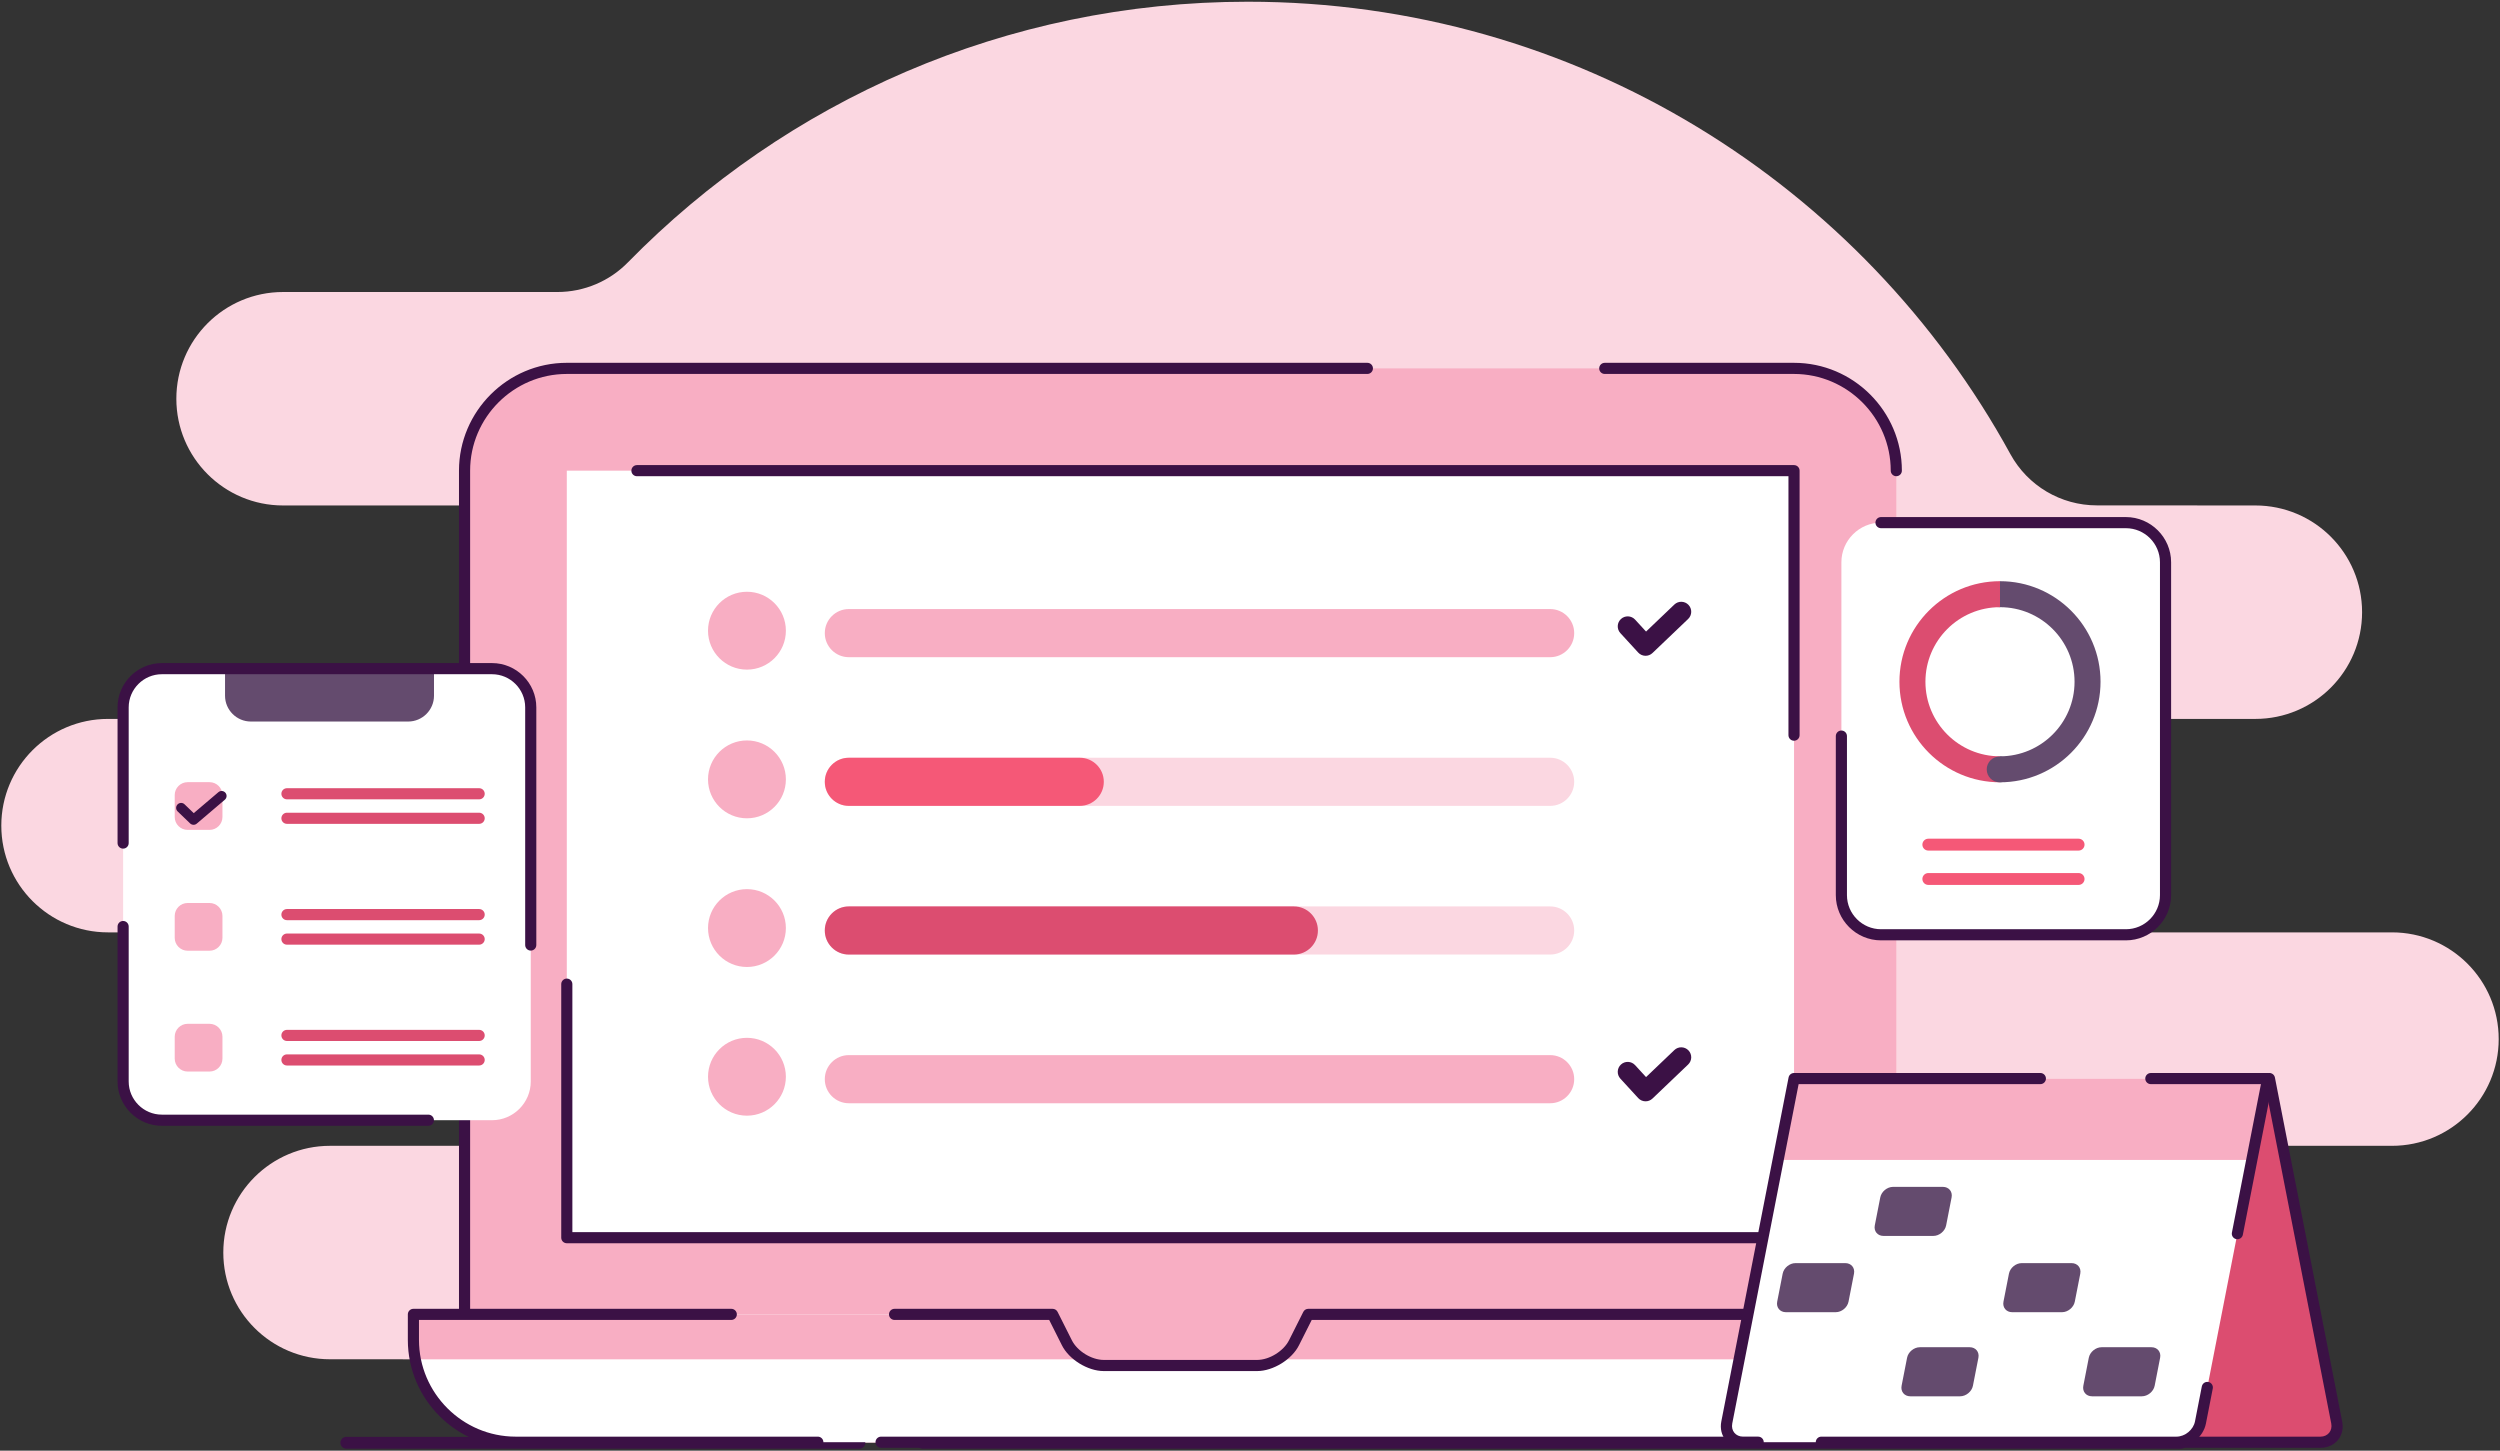 <svg width="1227" height="712" viewBox="0 0 1227 712" fill="none" xmlns="http://www.w3.org/2000/svg">
<rect x="0" y="0" width="1227" height="712" fill="#333333" stroke="none"/>
<g clip-path="url(#clip0_3344_3735)">
<path fill-rule="evenodd" clip-rule="evenodd" d="M291.767 708.106C285.52 700.984 279.51 693.649 273.739 686.117C264.584 674.17 250.387 667.16 235.338 667.16C206.296 667.129 161.977 667.129 161.977 667.129C133.048 667.129 109.598 643.68 109.598 614.751C109.598 585.822 133.052 562.368 161.977 562.368H327.5C356.43 562.368 379.883 538.915 379.883 509.986C379.883 481.057 356.43 457.608 327.5 457.608H53.026C24.097 457.608 0.644 434.155 0.644 405.226C0.644 376.296 24.093 352.843 53.026 352.843H241.6C270.529 352.843 293.982 329.394 293.982 300.465C293.982 271.536 270.529 248.083 241.6 248.083H138.934C110.005 248.083 86.552 224.629 86.552 195.7C86.552 166.771 110.005 143.318 138.934 143.318H273.585C286.682 143.318 299.226 138.008 308.342 128.606C385.672 49.746 493.396 0.845 612.454 0.845C773.788 0.845 914.309 90.641 986.721 222.918C995.21 238.409 1011.47 248.04 1029.14 248.04C1060.96 248.083 1106.93 248.083 1106.93 248.083C1135.86 248.083 1159.31 271.532 1159.31 300.465C1159.31 329.394 1135.86 352.843 1106.93 352.843H1004.26C975.335 352.843 951.882 376.293 951.882 405.226C951.882 434.155 975.335 457.608 1004.26 457.608H1173.98C1202.91 457.608 1226.36 481.061 1226.36 509.986C1226.36 538.915 1202.91 562.368 1173.98 562.368H1050.34C1030.86 562.368 1013.28 574.045 1005.72 592.002C987.817 634.676 963.163 673.829 933.115 708.106H291.767Z" fill="#FBD7E1"/>
<path fill-rule="evenodd" clip-rule="evenodd" d="M1070.48 705.202H452.783C451.179 705.202 449.878 706.507 449.878 708.106C449.878 709.706 451.179 711.011 452.783 711.011H1070.48C1072.08 711.011 1073.38 709.709 1073.38 708.106C1073.38 706.503 1072.08 705.202 1070.48 705.202Z" fill="#3B1145"/>
<path fill-rule="evenodd" clip-rule="evenodd" d="M421.801 705.202H169.982C168.378 705.202 167.077 706.507 167.077 708.106C167.077 709.706 168.378 711.011 169.982 711.011H421.797C423.4 711.011 424.701 709.709 424.701 708.106C424.701 706.503 423.4 705.202 421.797 705.202H421.801Z" fill="#3B1145"/>
<path d="M930.71 230.996V645.097L676.606 682.744H485.244L228.003 645.097V231C228.003 203.399 250.588 180.806 278.189 180.806H880.512C908.128 180.806 930.71 203.395 930.71 230.996Z" fill="#F8AEC3"/>
<path fill-rule="evenodd" clip-rule="evenodd" d="M230.737 645.097V419.225C230.737 417.715 229.509 416.491 228.003 416.491C226.496 416.491 225.269 417.715 225.269 419.225V645.097C225.269 646.608 226.492 647.831 228.003 647.831C229.513 647.831 230.737 646.608 230.737 645.097Z" fill="#3B1145"/>
<path fill-rule="evenodd" clip-rule="evenodd" d="M230.737 328.674V230.996C230.737 204.898 252.091 183.536 278.185 183.536H671.107C672.613 183.536 673.841 182.308 673.841 180.802C673.841 179.296 672.617 178.068 671.107 178.068H278.185C249.082 178.068 225.269 201.889 225.269 230.996V328.67C225.269 330.18 226.492 331.404 228.003 331.404C229.513 331.404 230.737 330.18 230.737 328.67V328.674Z" fill="#3B1145"/>
<path fill-rule="evenodd" clip-rule="evenodd" d="M787.613 183.536H880.508C906.618 183.536 927.972 204.894 927.972 230.996C927.972 232.507 929.196 233.727 930.706 233.727C932.216 233.727 933.44 232.503 933.44 230.996C933.44 201.889 909.631 178.072 880.508 178.072H787.613C786.107 178.072 784.879 179.296 784.879 180.806C784.879 182.316 786.103 183.54 787.613 183.54V183.536Z" fill="#3B1145"/>
<path fill-rule="evenodd" clip-rule="evenodd" d="M927.976 359.02V453.956C927.976 455.466 929.2 456.69 930.71 456.69C932.22 456.69 933.444 455.466 933.444 453.956V359.02C933.444 357.514 932.22 356.286 930.71 356.286C929.2 356.286 927.976 357.51 927.976 359.02Z" fill="#3B1145"/>
<path fill-rule="evenodd" clip-rule="evenodd" d="M927.976 627.217V645.097C927.976 646.608 929.2 647.831 930.71 647.831C932.22 647.831 933.444 646.608 933.444 645.097V627.217C933.444 625.711 932.22 624.483 930.71 624.483C929.2 624.483 927.976 625.711 927.976 627.217Z" fill="#3B1145"/>
<path d="M880.512 231H278.189V607.451H880.512V231Z" fill="white"/>
<path fill-rule="evenodd" clip-rule="evenodd" d="M877.774 233.734H312.618C311.107 233.734 309.883 232.51 309.883 231C309.883 229.49 311.107 228.27 312.618 228.27H880.508C882.018 228.27 883.242 229.494 883.242 231V360.821C883.242 362.328 882.018 363.555 880.508 363.555C878.998 363.555 877.774 362.331 877.774 360.821V233.738V233.734Z" fill="#3B1145"/>
<path fill-rule="evenodd" clip-rule="evenodd" d="M280.919 604.721H880.508C882.018 604.721 883.242 605.944 883.242 607.455C883.242 608.965 882.018 610.189 880.508 610.189H278.189C276.679 610.189 275.455 608.965 275.455 607.455V483.017C275.455 481.507 276.679 480.283 278.189 480.283C279.699 480.283 280.919 481.507 280.919 483.017V604.725V604.721Z" fill="#3B1145"/>
<path d="M955.801 645.097V657.641C955.801 685.25 933.223 707.839 905.611 707.839H253.098C225.485 707.839 202.904 685.25 202.904 657.641V645.097H516.62L523.583 658.954C526.651 665.174 534.814 670.189 541.715 670.189H617.001C623.902 670.189 632.066 665.177 635.133 658.954L642.104 645.097H955.805H955.801Z" fill="white"/>
<path d="M203.81 667.149C203.213 664.066 202.904 660.886 202.904 657.641V645.097H516.62L523.58 658.954C525.175 662.192 528.149 665.1 531.612 667.149H203.81ZM627.097 667.149C630.555 665.104 633.53 662.192 635.129 658.954L642.1 645.097H955.801V657.641C955.801 660.886 955.487 664.062 954.891 667.149H627.093H627.097Z" fill="#F8AEC3"/>
<path fill-rule="evenodd" clip-rule="evenodd" d="M514.932 647.832H439.046C437.539 647.832 436.312 646.608 436.312 645.097C436.312 643.587 437.536 642.363 439.046 642.363H516.62C517.65 642.363 518.599 642.944 519.064 643.87C519.064 643.87 526.027 657.726 526.039 657.746C528.688 663.125 535.751 667.451 541.715 667.451H617.001C622.969 667.451 630.029 663.121 632.681 657.742L639.66 643.866C640.125 642.944 641.07 642.363 642.104 642.363H955.805C957.315 642.363 958.539 643.587 958.539 645.097V657.641C958.539 686.752 934.73 710.569 905.618 710.569H432.427C430.917 710.569 429.693 709.346 429.693 707.839C429.693 706.333 430.917 705.105 432.427 705.105H905.618C931.724 705.105 953.075 683.747 953.075 657.641V647.832H643.792L637.588 660.162C634.103 667.226 624.839 672.919 617.005 672.919H541.715C533.881 672.919 524.613 667.222 521.144 660.178L514.939 647.828L514.932 647.832Z" fill="#3B1145"/>
<path fill-rule="evenodd" clip-rule="evenodd" d="M205.634 647.832V657.641C205.634 683.747 226.992 705.105 253.098 705.105H401.392C402.902 705.105 404.126 706.329 404.126 707.839C404.126 709.35 402.902 710.573 401.392 710.573H253.098C223.983 710.573 200.166 686.752 200.166 657.641V645.097C200.166 643.591 201.389 642.363 202.9 642.363H358.912C360.418 642.363 361.646 643.587 361.646 645.097C361.646 646.608 360.422 647.832 358.912 647.832H205.634Z" fill="#3B1145"/>
<path d="M260.495 530.802C260.495 541.247 251.948 549.798 241.499 549.798H79.422C68.978 549.798 60.427 541.251 60.427 530.802V347.17C60.427 336.721 68.974 328.174 79.422 328.174H241.499C251.944 328.174 260.495 336.721 260.495 347.17V530.806V530.802Z" fill="white"/>
<path d="M213.007 328.174V341.469C213.007 348.436 207.311 354.129 200.348 354.129H123.11C116.143 354.129 110.447 348.436 110.447 341.465V328.17H213.007V328.174Z" fill="#644B6E"/>
<path fill-rule="evenodd" clip-rule="evenodd" d="M140.836 392.318H235.167C236.678 392.318 237.901 391.094 237.901 389.584C237.901 388.073 236.674 386.85 235.167 386.85H140.836C139.325 386.85 138.102 388.073 138.102 389.584C138.102 391.094 139.325 392.318 140.836 392.318Z" fill="#DC4D70"/>
<path fill-rule="evenodd" clip-rule="evenodd" d="M140.836 404.346H235.167C236.678 404.346 237.901 403.123 237.901 401.612C237.901 400.102 236.674 398.878 235.167 398.878H140.836C139.325 398.878 138.102 400.102 138.102 401.612C138.102 403.123 139.325 404.346 140.836 404.346Z" fill="#DC4D70"/>
<path d="M109.18 400.981C109.18 404.463 106.33 407.313 102.848 407.313H92.082C88.601 407.313 85.75 404.463 85.75 400.981V390.219C85.75 386.741 88.597 383.887 92.082 383.887H102.848C106.326 383.887 109.18 386.737 109.18 390.219V400.981Z" fill="#F8AEC3"/>
<path d="M94.991 404.811C94.382 404.811 93.775 404.586 93.302 404.13L87.206 398.266C86.234 397.337 86.203 395.792 87.137 394.82C88.074 393.851 89.615 393.817 90.579 394.754L95.087 399.091L107.193 388.797C108.22 387.922 109.757 388.05 110.625 389.072C111.5 390.099 111.376 391.64 110.346 392.511L96.563 404.238C96.11 404.625 95.548 404.819 94.987 404.819L94.991 404.811Z" fill="#3B1145"/>
<path fill-rule="evenodd" clip-rule="evenodd" d="M140.836 451.621H235.167C236.678 451.621 237.901 450.397 237.901 448.886C237.901 447.376 236.674 446.152 235.167 446.152H140.836C139.325 446.152 138.102 447.376 138.102 448.886C138.102 450.397 139.325 451.621 140.836 451.621Z" fill="#DC4D70"/>
<path fill-rule="evenodd" clip-rule="evenodd" d="M140.836 463.649H235.167C236.678 463.649 237.901 462.422 237.901 460.915C237.901 459.409 236.674 458.181 235.167 458.181H140.836C139.325 458.181 138.102 459.405 138.102 460.915C138.102 462.425 139.325 463.649 140.836 463.649Z" fill="#DC4D70"/>
<path d="M109.18 460.284C109.18 463.769 106.33 466.616 102.848 466.616H92.082C88.601 466.616 85.75 463.765 85.75 460.284V449.522C85.75 446.04 88.597 443.19 92.082 443.19H102.848C106.326 443.19 109.18 446.036 109.18 449.522V460.284Z" fill="#F8AEC3"/>
<path fill-rule="evenodd" clip-rule="evenodd" d="M140.836 510.923H235.167C236.678 510.923 237.901 509.7 237.901 508.189C237.901 506.679 236.674 505.455 235.167 505.455H140.836C139.325 505.455 138.102 506.683 138.102 508.189C138.102 509.696 139.325 510.923 140.836 510.923Z" fill="#DC4D70"/>
<path fill-rule="evenodd" clip-rule="evenodd" d="M140.836 522.952H235.167C236.678 522.952 237.901 521.728 237.901 520.222C237.901 518.715 236.674 517.488 235.167 517.488H140.836C139.325 517.488 138.102 518.712 138.102 520.222C138.102 521.732 139.325 522.952 140.836 522.952Z" fill="#DC4D70"/>
<path d="M109.18 519.583C109.18 523.064 106.33 525.915 102.848 525.915H92.082C88.601 525.915 85.75 523.064 85.75 519.583V508.821C85.75 505.339 88.597 502.489 92.082 502.489H102.848C106.326 502.489 109.18 505.335 109.18 508.821V519.583Z" fill="#F8AEC3"/>
<path fill-rule="evenodd" clip-rule="evenodd" d="M210.25 547.064H79.422C70.48 547.064 63.161 539.744 63.161 530.802V454.746C63.161 453.236 61.937 452.012 60.427 452.012C58.916 452.012 57.696 453.239 57.696 454.746V530.802C57.696 542.749 67.475 552.532 79.422 552.532H210.25C211.761 552.532 212.98 551.304 212.98 549.798C212.98 548.291 211.757 547.064 210.25 547.064Z" fill="#3B1145"/>
<path fill-rule="evenodd" clip-rule="evenodd" d="M63.161 413.773V347.17C63.161 338.224 70.48 330.908 79.422 330.908H241.499C250.441 330.908 257.761 338.224 257.761 347.17V463.82C257.761 465.326 258.984 466.554 260.495 466.554C262.005 466.554 263.225 465.33 263.225 463.82V347.17C263.225 335.219 253.446 325.44 241.495 325.44H79.422C67.471 325.44 57.693 335.215 57.693 347.17V413.773C57.693 415.283 58.916 416.507 60.427 416.507C61.937 416.507 63.161 415.283 63.161 413.773Z" fill="#3B1145"/>
<path d="M1062.85 439.344C1062.85 450.04 1054.09 458.793 1043.4 458.793H923.204C912.508 458.793 903.756 450.04 903.756 439.344V275.954C903.756 265.258 912.508 256.506 923.204 256.506H1043.4C1054.09 256.506 1062.85 265.258 1062.85 275.954V439.344Z" fill="white"/>
<path fill-rule="evenodd" clip-rule="evenodd" d="M923.204 259.24H1043.4C1052.59 259.24 1060.11 266.761 1060.11 275.954V439.348C1060.11 448.542 1052.59 456.066 1043.4 456.066H923.204C914.011 456.066 906.486 448.546 906.486 439.348V361.274C906.486 359.768 905.262 358.54 903.752 358.54C902.241 358.54 901.018 359.764 901.018 361.274V439.348C901.018 451.551 911.002 461.531 923.201 461.531H1043.39C1055.59 461.531 1065.58 451.551 1065.58 439.348V275.958C1065.58 263.759 1055.59 253.779 1043.39 253.779H923.201C921.69 253.779 920.466 255.003 920.466 256.51C920.466 258.016 921.69 259.244 923.201 259.244L923.204 259.24Z" fill="#3B1145"/>
<path fill-rule="evenodd" clip-rule="evenodd" d="M981.593 371.2C1001.79 371.2 1018.19 354.803 1018.19 334.603C1018.19 314.403 1001.79 298.006 981.593 298.006C981.593 298.006 975.606 298.006 975.606 294.753C975.606 293.444 977.171 290.837 977.171 288.274C977.171 287.151 981.593 286.67 981.593 285.253C1008.83 285.253 1030.94 307.366 1030.94 334.603C1030.94 361.84 1008.83 383.953 981.593 383.953V371.2Z" fill="#644B6E"/>
<path fill-rule="evenodd" clip-rule="evenodd" d="M981.593 371.2C961.397 371.2 945 354.803 945 334.603C945 314.403 961.397 298.006 981.593 298.006V285.249C954.357 285.249 932.243 307.362 932.243 334.599C932.243 361.836 954.357 383.949 981.593 383.949V371.192V371.2Z" fill="#DC4D70"/>
<path d="M981.419 383.957C984.918 383.957 987.755 381.12 987.755 377.621C987.755 374.122 984.918 371.285 981.419 371.285C977.92 371.285 975.083 374.122 975.083 377.621C975.083 381.12 977.92 383.957 981.419 383.957Z" fill="#644B6E"/>
<path fill-rule="evenodd" clip-rule="evenodd" d="M946.425 417.463H1020.17C1021.78 417.463 1023.09 416.154 1023.09 414.547C1023.09 412.94 1021.78 411.631 1020.17 411.631H946.425C944.814 411.631 943.505 412.936 943.505 414.547C943.505 416.158 944.81 417.463 946.425 417.463Z" fill="#F55877"/>
<path fill-rule="evenodd" clip-rule="evenodd" d="M946.425 434.321H1020.17C1021.78 434.321 1023.09 433.016 1023.09 431.405C1023.09 429.794 1021.78 428.489 1020.17 428.489H946.425C944.814 428.489 943.505 429.798 943.505 431.405C943.505 433.012 944.81 434.321 946.425 434.321Z" fill="#F55877"/>
<path d="M1113.85 529.365L1146.86 698.15C1147.9 703.478 1144.31 707.843 1138.88 707.843H1057.01L1113.85 529.369V529.365Z" fill="#DC4D70"/>
<path fill-rule="evenodd" clip-rule="evenodd" d="M1111.17 529.888L1144.18 698.672C1144.87 702.212 1142.49 705.109 1138.88 705.109H1057.01C1055.5 705.109 1054.28 706.333 1054.28 707.843C1054.28 709.353 1055.5 710.577 1057.01 710.577H1138.88C1146.13 710.577 1150.94 704.749 1149.54 697.627L1116.53 528.842C1116.24 527.359 1114.81 526.395 1113.33 526.682C1111.85 526.972 1110.88 528.409 1111.17 529.892V529.888Z" fill="#3B1145"/>
<path d="M1112.99 529.365L1105.19 569.297L1079.99 698.146C1078.94 703.478 1073.64 707.835 1068.22 707.835H855.486C850.061 707.835 846.467 703.478 847.509 698.146L872.712 569.297L880.519 529.365H1113H1112.99Z" fill="white"/>
<path d="M1112.99 529.365L1105.19 569.297H872.708L880.512 529.365H1112.99Z" fill="#F8AEC3"/>
<path d="M953.59 582.514C956.486 582.514 958.4 584.846 957.846 587.684L955.162 601.425C954.604 604.267 951.781 606.591 948.884 606.591H924.405C921.504 606.591 919.591 604.267 920.149 601.425L922.837 587.684C923.39 584.842 926.217 582.514 929.114 582.514H953.594H953.59Z" fill="#644B6E"/>
<path d="M1016.74 619.94C1019.64 619.94 1021.56 622.268 1021 625.114L1018.31 638.854C1017.76 641.697 1014.93 644.025 1012.04 644.025H987.561C984.66 644.025 982.751 641.697 983.305 638.854L985.993 625.114C986.546 622.268 989.374 619.94 992.27 619.94H1016.75H1016.74Z" fill="#644B6E"/>
<path d="M966.745 661.219C969.646 661.219 971.559 663.547 971.001 666.389L968.314 680.13C967.756 682.972 964.929 685.304 962.036 685.304H937.561C934.664 685.304 932.751 682.976 933.304 680.13L935.992 666.389C936.546 663.543 939.369 661.219 942.27 661.219H966.745Z" fill="#644B6E"/>
<path d="M1055.94 661.219C1058.84 661.219 1060.75 663.547 1060.19 666.389L1057.51 680.13C1056.95 682.972 1054.12 685.304 1051.23 685.304H1026.75C1023.86 685.304 1021.94 682.976 1022.5 680.13L1025.18 666.389C1025.74 663.543 1028.57 661.219 1031.46 661.219H1055.94Z" fill="#644B6E"/>
<path d="M905.688 619.94C908.585 619.94 910.498 622.268 909.944 625.114L907.257 638.854C906.703 641.697 903.876 644.025 900.979 644.025H876.503C873.607 644.025 871.693 641.697 872.247 638.854L874.935 625.114C875.489 622.268 878.32 619.94 881.213 619.94H905.696H905.688Z" fill="#644B6E"/>
<path fill-rule="evenodd" clip-rule="evenodd" d="M1080.66 680.432L1077.3 697.623C1076.5 701.739 1072.41 705.105 1068.22 705.105H893.911C892.401 705.105 891.177 706.329 891.177 707.839C891.177 709.349 892.401 710.573 893.911 710.573H1068.22C1074.88 710.573 1081.39 705.225 1082.67 698.676L1086.03 681.485C1086.32 680.002 1085.36 678.569 1083.88 678.279C1082.39 677.988 1080.96 678.956 1080.67 680.436L1080.66 680.432Z" fill="#3B1145"/>
<path fill-rule="evenodd" clip-rule="evenodd" d="M882.766 532.099L875.388 569.819C875.388 569.819 850.188 698.668 850.188 698.665C849.499 702.208 851.885 705.097 855.486 705.097H862.914C864.424 705.097 865.648 706.325 865.648 707.831C865.648 709.338 864.424 710.565 862.914 710.565H855.486C848.237 710.565 843.434 704.745 844.825 697.619L870.028 568.766L877.832 528.835C878.083 527.553 879.207 526.627 880.516 526.627H1001.42C1002.92 526.627 1004.15 527.851 1004.15 529.361C1004.15 530.872 1002.93 532.095 1001.42 532.095H882.766V532.099Z" fill="#3B1145"/>
<path fill-rule="evenodd" clip-rule="evenodd" d="M1109.67 532.099H1055.63C1054.12 532.099 1052.9 530.876 1052.9 529.365C1052.9 527.855 1054.12 526.631 1055.63 526.631H1112.99C1113.81 526.631 1114.58 526.995 1115.1 527.626C1115.62 528.258 1115.83 529.086 1115.67 529.888L1107.87 569.82L1100.79 606.014C1100.5 607.493 1099.06 608.458 1097.58 608.171C1096.1 607.881 1095.13 606.444 1095.42 604.964L1102.5 568.77L1109.67 532.099Z" fill="#3B1145"/>
<path d="M366.603 328.65C377.156 328.65 385.711 320.096 385.711 309.543C385.711 298.989 377.156 290.435 366.603 290.435C356.05 290.435 347.495 298.989 347.495 309.543C347.495 320.096 356.05 328.65 366.603 328.65Z" fill="#F8AEC3"/>
<path d="M772.614 310.79C772.614 317.257 767.324 322.547 760.857 322.547H416.573C410.105 322.547 404.815 317.257 404.815 310.79V310.685C404.815 304.218 410.105 298.927 416.573 298.927H760.857C767.32 298.927 772.614 304.218 772.614 310.685V310.79Z" fill="#F8AEC3"/>
<path d="M366.603 401.624C377.156 401.624 385.711 393.069 385.711 382.516C385.711 371.963 377.156 363.408 366.603 363.408C356.05 363.408 347.495 371.963 347.495 382.516C347.495 393.069 356.05 401.624 366.603 401.624Z" fill="#F8AEC3"/>
<path d="M772.614 383.763C772.614 390.227 767.324 395.521 760.857 395.521H416.573C410.105 395.521 404.815 390.23 404.815 383.763V383.658C404.815 377.195 410.105 371.901 416.573 371.901H760.857C767.32 371.901 772.614 377.191 772.614 383.658V383.763Z" fill="#FBD7E1"/>
<path d="M541.746 383.763C541.746 390.227 536.452 395.521 529.989 395.521H416.573C410.105 395.521 404.815 390.23 404.815 383.763V383.658C404.815 377.195 410.105 371.901 416.573 371.901H529.989C536.452 371.901 541.746 377.191 541.746 383.658V383.763Z" fill="#F55877"/>
<path d="M366.603 474.597C377.154 474.597 385.707 466.044 385.707 455.493C385.707 444.942 377.154 436.389 366.603 436.389C356.052 436.389 347.499 444.942 347.499 455.493C347.499 466.044 356.052 474.597 366.603 474.597Z" fill="#F8AEC3"/>
<path d="M772.614 456.736C772.614 463.204 767.324 468.494 760.857 468.494H416.573C410.105 468.494 404.815 463.204 404.815 456.736V456.632C404.815 450.164 410.105 444.874 416.573 444.874H760.857C767.32 444.874 772.614 450.164 772.614 456.632V456.736Z" fill="#FBD7E1"/>
<path d="M646.829 456.736C646.829 463.204 641.538 468.494 635.071 468.494H416.569C410.105 468.494 404.811 463.204 404.811 456.736V456.632C404.811 450.164 410.105 444.874 416.569 444.874H635.071C641.535 444.874 646.829 450.164 646.829 456.632V456.736Z" fill="#DC4D70"/>
<path d="M366.603 547.571C377.154 547.571 385.707 539.018 385.707 528.467C385.707 517.916 377.154 509.363 366.603 509.363C356.052 509.363 347.499 517.916 347.499 528.467C347.499 539.018 356.052 547.571 366.603 547.571Z" fill="#F8AEC3"/>
<path d="M772.614 529.714C772.614 536.181 767.324 541.471 760.857 541.471H416.573C410.105 541.471 404.815 536.181 404.815 529.714V529.609C404.815 523.142 410.105 517.852 416.573 517.852H760.857C767.32 517.852 772.614 523.142 772.614 529.609V529.714Z" fill="#F8AEC3"/>
<path fill-rule="evenodd" clip-rule="evenodd" d="M807.879 528.637L821.774 515.373C823.73 513.507 826.836 513.58 828.703 515.536C830.569 517.492 830.496 520.594 828.54 522.46L811.028 539.175C810.075 540.085 808.801 540.573 807.48 540.526C806.167 540.48 804.924 539.911 804.033 538.939L795.273 529.385C793.449 527.394 793.581 524.288 795.575 522.464C797.566 520.636 800.668 520.772 802.5 522.766L807.883 528.637H807.879Z" fill="#3B1145"/>
<path fill-rule="evenodd" clip-rule="evenodd" d="M807.879 309.976L821.774 296.708C823.73 294.842 826.836 294.911 828.703 296.867C830.569 298.823 830.496 301.925 828.54 303.792L811.028 320.51C810.079 321.42 808.801 321.908 807.48 321.862C806.167 321.819 804.924 321.246 804.033 320.278L795.273 310.724C793.449 308.729 793.581 305.627 795.575 303.803C797.566 301.975 800.668 302.107 802.5 304.101L807.883 309.972L807.879 309.976Z" fill="#3B1145"/>
</g>
<defs>
<clipPath id="clip0_3344_3735">
<rect width="1225.71" height="710.166" fill="white" transform="translate(0.644 0.845)"/>
</clipPath>
</defs>
</svg>
